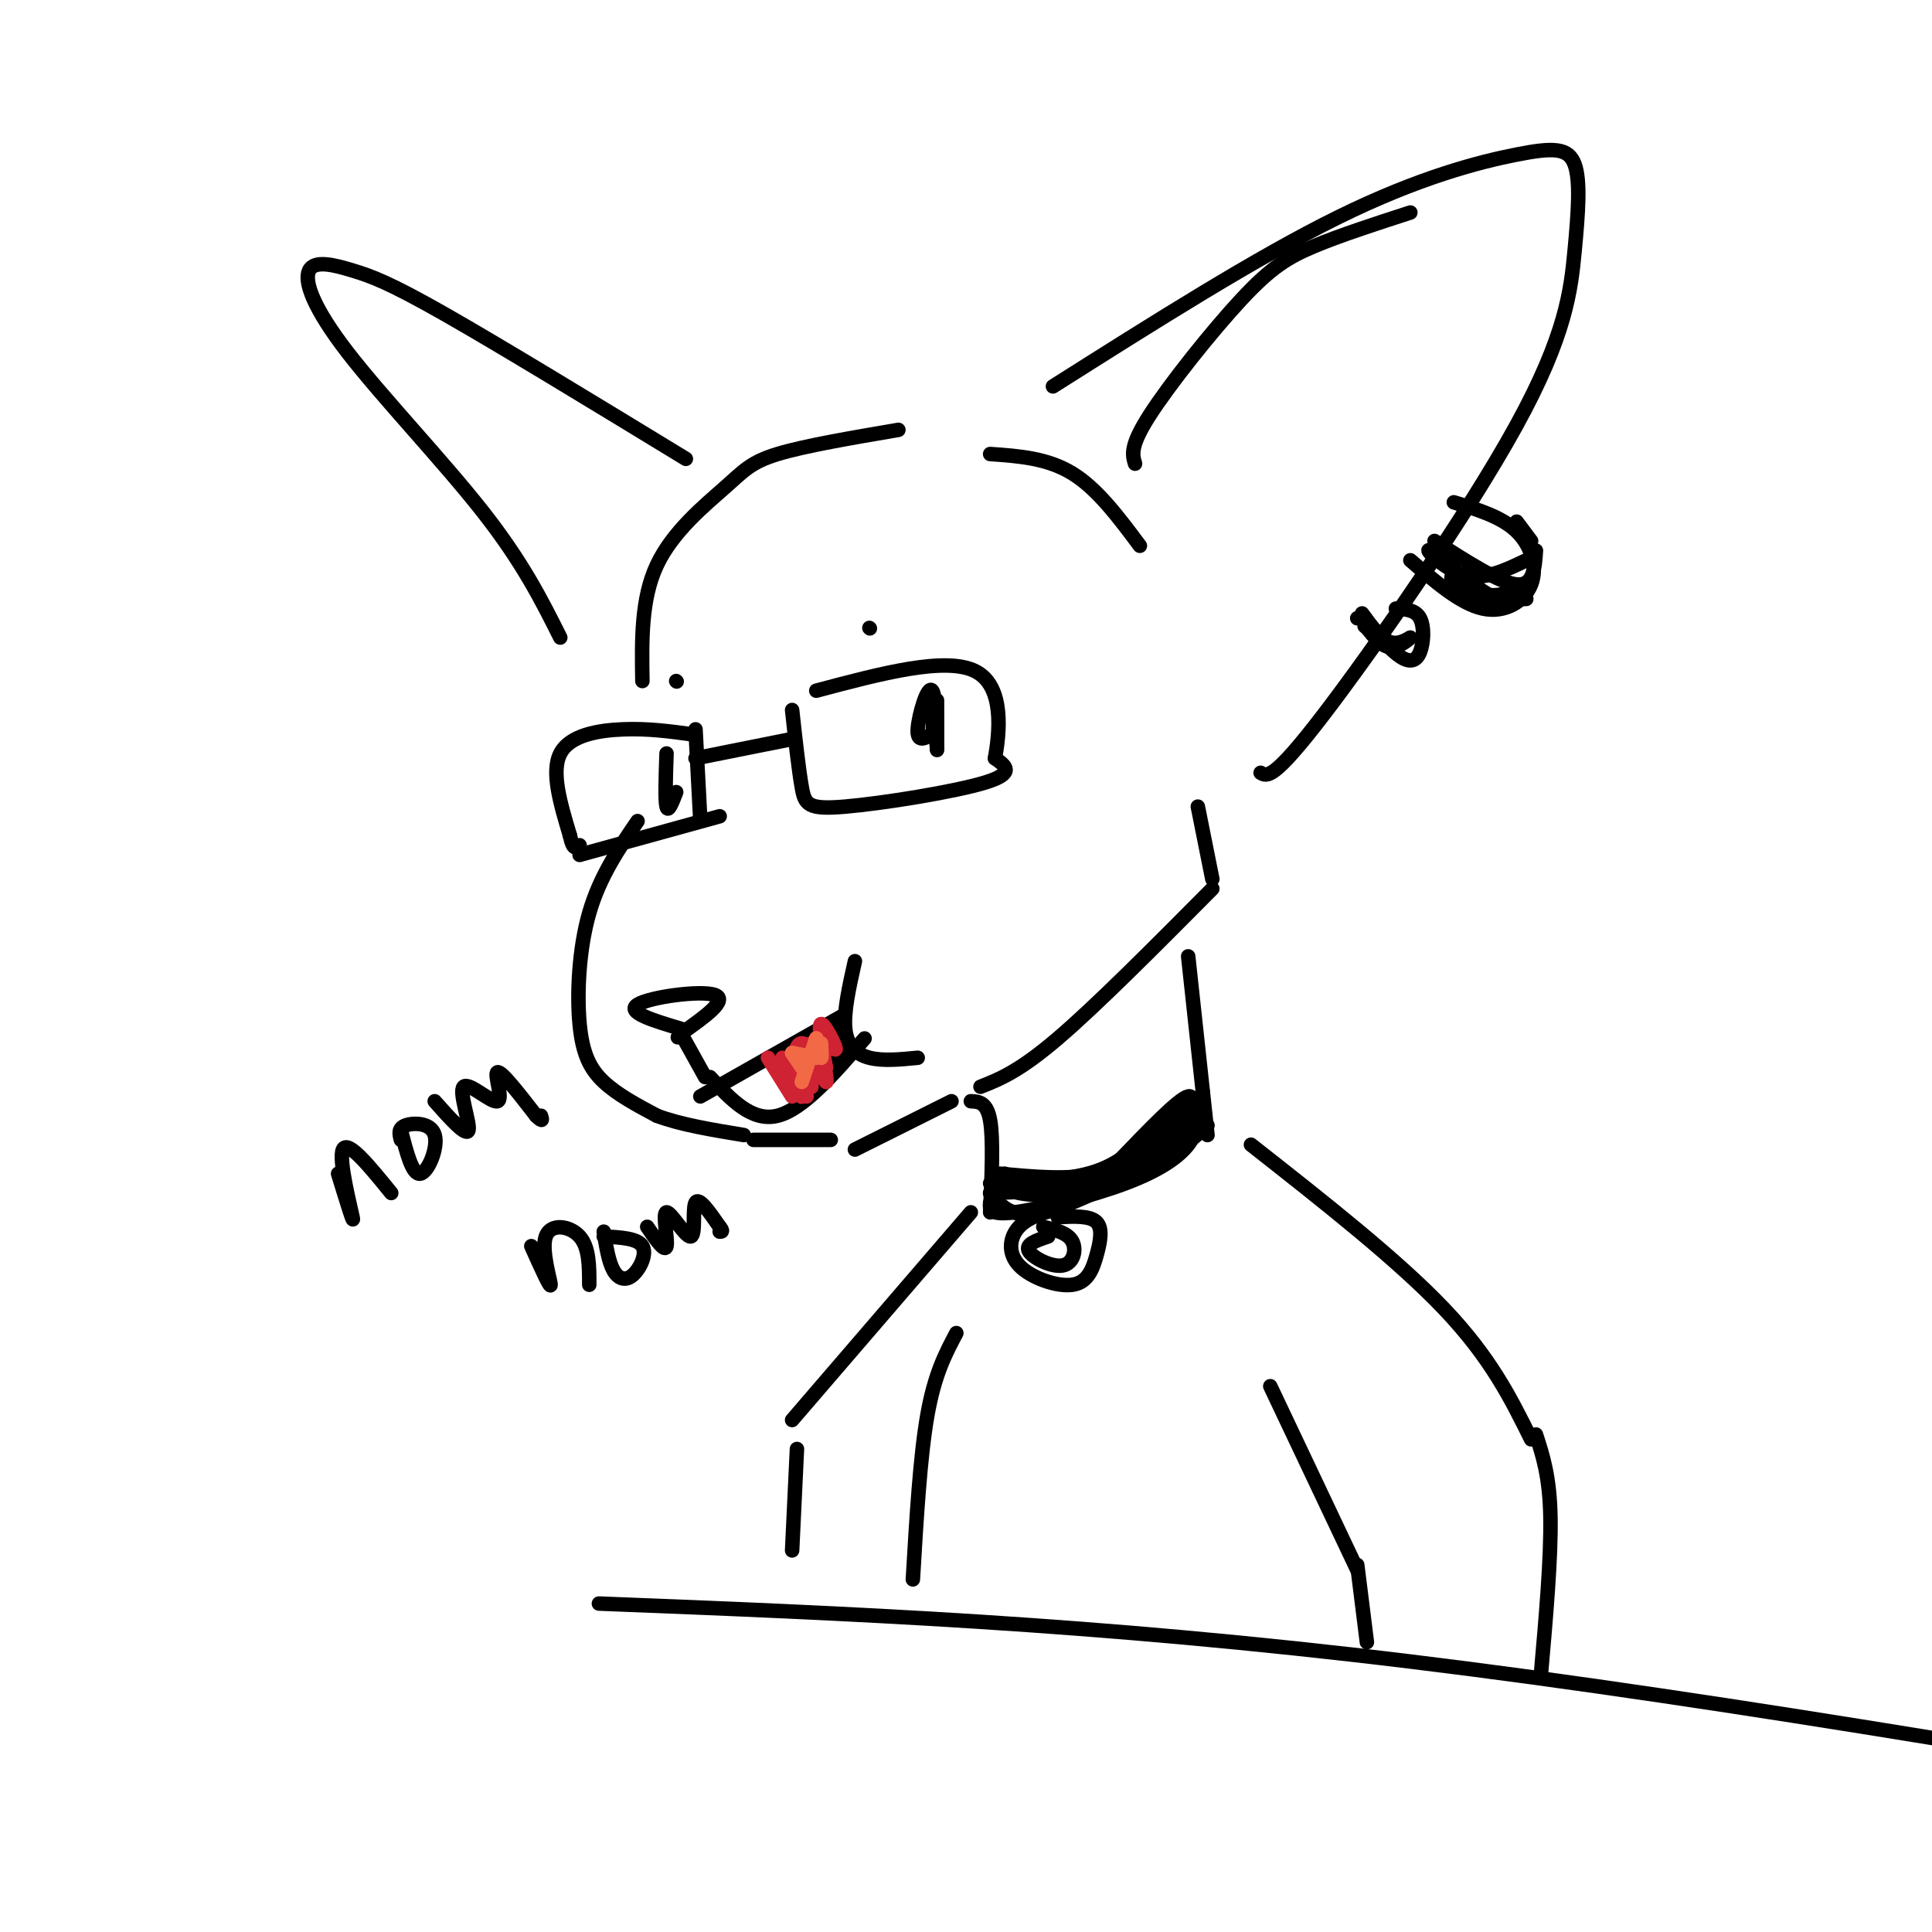 <svg viewBox='0 0 400 400' version='1.1' xmlns='http://www.w3.org/2000/svg' xmlns:xlink='http://www.w3.org/1999/xlink'><g fill='none' stroke='rgb(0,0,0)' stroke-width='3' stroke-linecap='round' stroke-linejoin='round'><path d='M186,89c-9.720,1.655 -19.440,3.310 -25,5c-5.560,1.690 -6.958,3.417 -11,7c-4.042,3.583 -10.726,9.024 -14,16c-3.274,6.976 -3.137,15.488 -3,24'/><path d='M132,170c-3.917,5.744 -7.833,11.488 -10,19c-2.167,7.512 -2.583,16.792 -2,23c0.583,6.208 2.167,9.345 5,12c2.833,2.655 6.917,4.827 11,7'/><path d='M136,231c4.833,1.833 11.417,2.917 18,4'/><path d='M141,213c-5.733,-1.711 -11.467,-3.422 -9,-5c2.467,-1.578 13.133,-3.022 16,-2c2.867,1.022 -2.067,4.511 -7,8'/><path d='M141,214c-1.167,1.333 -0.583,0.667 0,0'/><path d='M141,214c0.000,0.000 5.000,9.000 5,9'/><path d='M177,199c-1.178,5.244 -2.356,10.489 -2,14c0.356,3.511 2.244,5.289 5,6c2.756,0.711 6.378,0.356 10,0'/><path d='M175,210c0.000,0.000 -30.000,17.000 -30,17'/><path d='M147,223c4.333,4.667 8.667,9.333 14,8c5.333,-1.333 11.667,-8.667 18,-16'/><path d='M164,217c3.750,1.750 7.500,3.500 9,3c1.500,-0.500 0.750,-3.250 0,-6'/></g>
<g fill='none' stroke='rgb(207,34,51)' stroke-width='3' stroke-linecap='round' stroke-linejoin='round'><path d='M159,219c0.000,0.000 5.000,8.000 5,8'/><path d='M162,219c0.000,0.000 5.000,8.000 5,8'/><path d='M163,219c0.000,0.000 3.000,8.000 3,8'/><path d='M164,221c0.417,-2.500 0.833,-5.000 2,-5c1.167,0.000 3.083,2.500 5,5'/><path d='M170,217c0.711,3.689 1.422,7.378 1,7c-0.422,-0.378 -1.978,-4.822 -3,-5c-1.022,-0.178 -1.511,3.911 -2,8'/><path d='M166,227c-0.333,0.500 -0.167,-2.250 0,-5'/><path d='M166,223c0.000,0.000 0.000,3.000 0,3'/><path d='M170,214c1.622,2.022 3.244,4.044 3,3c-0.244,-1.044 -2.356,-5.156 -3,-5c-0.644,0.156 0.178,4.578 1,9'/><path d='M168,216c0.000,4.250 0.000,8.500 0,9c0.000,0.500 0.000,-2.750 0,-6'/><path d='M168,219c0.000,0.000 0.100,0.100 0.1,0.1'/></g>
<g fill='none' stroke='rgb(242,105,70)' stroke-width='3' stroke-linecap='round' stroke-linejoin='round'><path d='M164,218c0.000,0.000 2.000,3.000 2,3'/><path d='M164,218c0.000,0.000 5.000,1.000 5,1'/><path d='M169,215c0.417,1.917 0.833,3.833 1,4c0.167,0.167 0.083,-1.417 0,-3'/><path d='M169,215c0.000,0.000 -3.000,9.000 -3,9'/></g>
<g fill='none' stroke='rgb(0,0,0)' stroke-width='3' stroke-linecap='round' stroke-linejoin='round'><path d='M156,236c0.000,0.000 16.000,0.000 16,0'/><path d='M177,238c0.000,0.000 20.000,-10.000 20,-10'/><path d='M248,167c0.000,0.000 3.000,15.000 3,15'/><path d='M251,184c-12.000,12.083 -24.000,24.167 -32,31c-8.000,6.833 -12.000,8.417 -16,10'/><path d='M205,94c5.917,0.417 11.833,0.833 17,4c5.167,3.167 9.583,9.083 14,15'/><path d='M218,80c21.106,-13.361 42.211,-26.722 59,-35c16.789,-8.278 29.261,-11.474 37,-13c7.739,-1.526 10.745,-1.381 12,2c1.255,3.381 0.759,9.999 0,18c-0.759,8.001 -1.781,17.385 -12,36c-10.219,18.615 -29.634,46.461 -40,60c-10.366,13.539 -11.683,12.769 -13,12'/><path d='M142,95c-19.266,-11.739 -38.532,-23.478 -50,-30c-11.468,-6.522 -15.139,-7.828 -19,-9c-3.861,-1.172 -7.911,-2.211 -9,0c-1.089,2.211 0.784,7.672 8,17c7.216,9.328 19.776,22.522 28,33c8.224,10.478 12.112,18.239 16,26'/><path d='M235,96c-0.554,-1.798 -1.107,-3.595 3,-10c4.107,-6.405 12.875,-17.417 19,-24c6.125,-6.583 9.607,-8.738 15,-11c5.393,-2.262 12.696,-4.631 20,-7'/><path d='M301,104c4.946,1.500 9.893,3.000 13,6c3.107,3.000 4.375,7.500 3,11c-1.375,3.500 -5.393,6.000 -10,5c-4.607,-1.000 -9.804,-5.500 -15,-10'/><path d='M289,126c2.036,0.125 4.071,0.250 5,2c0.929,1.750 0.750,5.125 0,7c-0.750,1.875 -2.071,2.250 -4,1c-1.929,-1.250 -4.464,-4.125 -7,-7'/><path d='M282,128c0.000,0.000 -1.000,0.000 -1,0'/><path d='M297,112c6.750,4.333 13.500,8.667 17,9c3.500,0.333 3.750,-3.333 4,-7'/><path d='M317,112c0.000,0.000 -3.000,-4.000 -3,-4'/><path d='M316,116c-4.381,2.107 -8.762,4.214 -13,3c-4.238,-1.214 -8.333,-5.750 -7,-5c1.333,0.750 8.095,6.786 12,9c3.905,2.214 4.952,0.607 6,-1'/><path d='M314,122c-0.303,0.375 -4.061,1.812 -7,1c-2.939,-0.812 -5.061,-3.872 -6,-4c-0.939,-0.128 -0.697,2.678 2,4c2.697,1.322 7.848,1.161 13,1'/><path d='M282,127c1.994,2.732 3.988,5.464 6,6c2.012,0.536 4.042,-1.125 4,-1c-0.042,0.125 -2.155,2.036 -4,2c-1.845,-0.036 -3.423,-2.018 -5,-4'/><path d='M283,130c-0.833,-0.667 -0.417,-0.333 0,0'/><path d='M164,147c0.679,6.190 1.357,12.381 2,16c0.643,3.619 1.250,4.667 9,4c7.750,-0.667 22.643,-3.048 29,-5c6.357,-1.952 4.179,-3.476 2,-5'/><path d='M206,157c0.889,-4.956 2.111,-14.844 -4,-18c-6.111,-3.156 -19.556,0.422 -33,4'/><path d='M164,153c0.000,0.000 -20.000,4.000 -20,4'/><path d='M144,151c0.000,0.000 1.000,19.000 1,19'/><path d='M143,152c-4.422,-0.600 -8.844,-1.200 -14,-1c-5.156,0.200 -11.044,1.200 -13,5c-1.956,3.800 0.022,10.400 2,17'/><path d='M118,173c0.667,3.167 1.333,2.583 2,2'/><path d='M120,177c0.000,0.000 29.000,-8.000 29,-8'/><path d='M138,156c-0.167,4.833 -0.333,9.667 0,11c0.333,1.333 1.167,-0.833 2,-3'/><path d='M194,145c0.006,5.815 0.012,11.631 0,10c-0.012,-1.631 -0.042,-10.708 -1,-12c-0.958,-1.292 -2.845,5.202 -3,8c-0.155,2.798 1.423,1.899 3,1'/><path d='M193,152c0.422,-1.844 -0.022,-6.956 0,-7c0.022,-0.044 0.511,4.978 1,10'/><path d='M180,130c0.000,0.000 0.100,0.100 0.1,0.1'/><path d='M140,141c0.000,0.000 0.100,0.100 0.1,0.1'/><path d='M201,228c1.667,0.083 3.333,0.167 4,4c0.667,3.833 0.333,11.417 0,19'/><path d='M246,198c0.000,0.000 4.000,37.000 4,37'/><path d='M201,251c0.000,0.000 -37.000,43.000 -37,43'/><path d='M259,237c15.167,11.917 30.333,23.833 40,34c9.667,10.167 13.833,18.583 18,27'/><path d='M208,243c-0.556,1.133 -1.111,2.267 3,3c4.111,0.733 12.889,1.067 20,-1c7.111,-2.067 12.556,-6.533 18,-11'/><path d='M248,230c-0.030,2.244 -0.060,4.488 -2,7c-1.940,2.512 -5.792,5.292 -13,8c-7.208,2.708 -17.774,5.345 -23,6c-5.226,0.655 -5.113,-0.673 -5,-2'/><path d='M205,247c2.250,2.750 4.500,5.500 11,4c6.500,-1.500 17.250,-7.250 28,-13'/><path d='M250,233c-5.250,4.333 -10.500,8.667 -18,11c-7.500,2.333 -17.250,2.667 -27,3'/><path d='M205,245c3.778,1.578 7.556,3.156 15,2c7.444,-1.156 18.556,-5.044 24,-9c5.444,-3.956 5.222,-7.978 5,-12'/><path d='M220,250c-3.507,0.940 -7.015,1.880 -9,4c-1.985,2.120 -2.449,5.419 0,8c2.449,2.581 7.811,4.444 11,4c3.189,-0.444 4.205,-3.197 5,-6c0.795,-2.803 1.370,-5.658 0,-7c-1.370,-1.342 -4.685,-1.171 -8,-1'/><path d='M217,256c-2.387,0.798 -4.774,1.595 -4,3c0.774,1.405 4.708,3.417 7,3c2.292,-0.417 2.940,-3.262 2,-5c-0.940,-1.738 -3.470,-2.369 -6,-3'/><path d='M165,300c0.000,0.000 -1.000,21.000 -1,21'/><path d='M198,276c-2.250,4.250 -4.500,8.500 -6,17c-1.500,8.500 -2.250,21.250 -3,34'/><path d='M263,287c0.000,0.000 18.000,38.000 18,38'/><path d='M281,324c0.000,0.000 2.000,16.000 2,16'/><path d='M318,297c1.417,4.333 2.833,8.667 3,17c0.167,8.333 -0.917,20.667 -2,33'/><path d='M124,332c51.167,2.000 102.333,4.000 168,12c65.667,8.000 145.833,22.000 226,36'/><path d='M70,243c1.711,5.556 3.422,11.111 3,9c-0.422,-2.111 -2.978,-11.889 -2,-14c0.978,-2.111 5.489,3.444 10,9'/><path d='M83,234c1.179,4.631 2.357,9.262 4,9c1.643,-0.262 3.750,-5.417 3,-8c-0.750,-2.583 -4.357,-2.595 -6,-2c-1.643,0.595 -1.321,1.798 -1,3'/><path d='M90,228c3.297,3.708 6.593,7.416 7,6c0.407,-1.416 -2.077,-7.957 -1,-9c1.077,-1.043 5.713,3.411 7,3c1.287,-0.411 -0.775,-5.689 0,-6c0.775,-0.311 4.388,4.344 8,9'/><path d='M111,231c1.500,1.500 1.250,0.750 1,0'/><path d='M110,258c2.000,4.452 4.000,8.905 4,8c0.000,-0.905 -2.000,-7.167 -1,-10c1.000,-2.833 5.000,-2.238 7,0c2.000,2.238 2.000,6.119 2,10'/><path d='M125,255c0.500,3.101 1.000,6.202 2,8c1.000,1.798 2.500,2.292 4,1c1.500,-1.292 3.000,-4.369 2,-6c-1.000,-1.631 -4.500,-1.815 -8,-2'/><path d='M134,254c1.842,2.699 3.684,5.397 4,4c0.316,-1.397 -0.895,-6.890 0,-7c0.895,-0.110 3.895,5.163 5,5c1.105,-0.163 0.316,-5.761 1,-7c0.684,-1.239 2.842,1.880 5,5'/><path d='M149,254c0.833,1.000 0.417,1.000 0,1'/><path d='M247,230c1.000,0.822 2.000,1.644 0,4c-2.000,2.356 -7.000,6.244 -11,8c-4.000,1.756 -7.000,1.378 -10,1'/><path d='M233,240c3.578,-0.933 7.156,-1.867 10,-5c2.844,-3.133 4.956,-8.467 3,-8c-1.956,0.467 -7.978,6.733 -14,13'/><path d='M232,240c-4.333,2.833 -8.167,3.417 -12,4'/><path d='M238,237c3.250,-2.917 6.500,-5.833 7,-6c0.500,-0.167 -1.750,2.417 -4,5'/><path d='M242,235c-4.583,3.333 -9.167,6.667 -15,8c-5.833,1.333 -12.917,0.667 -20,0'/></g>
</svg>
